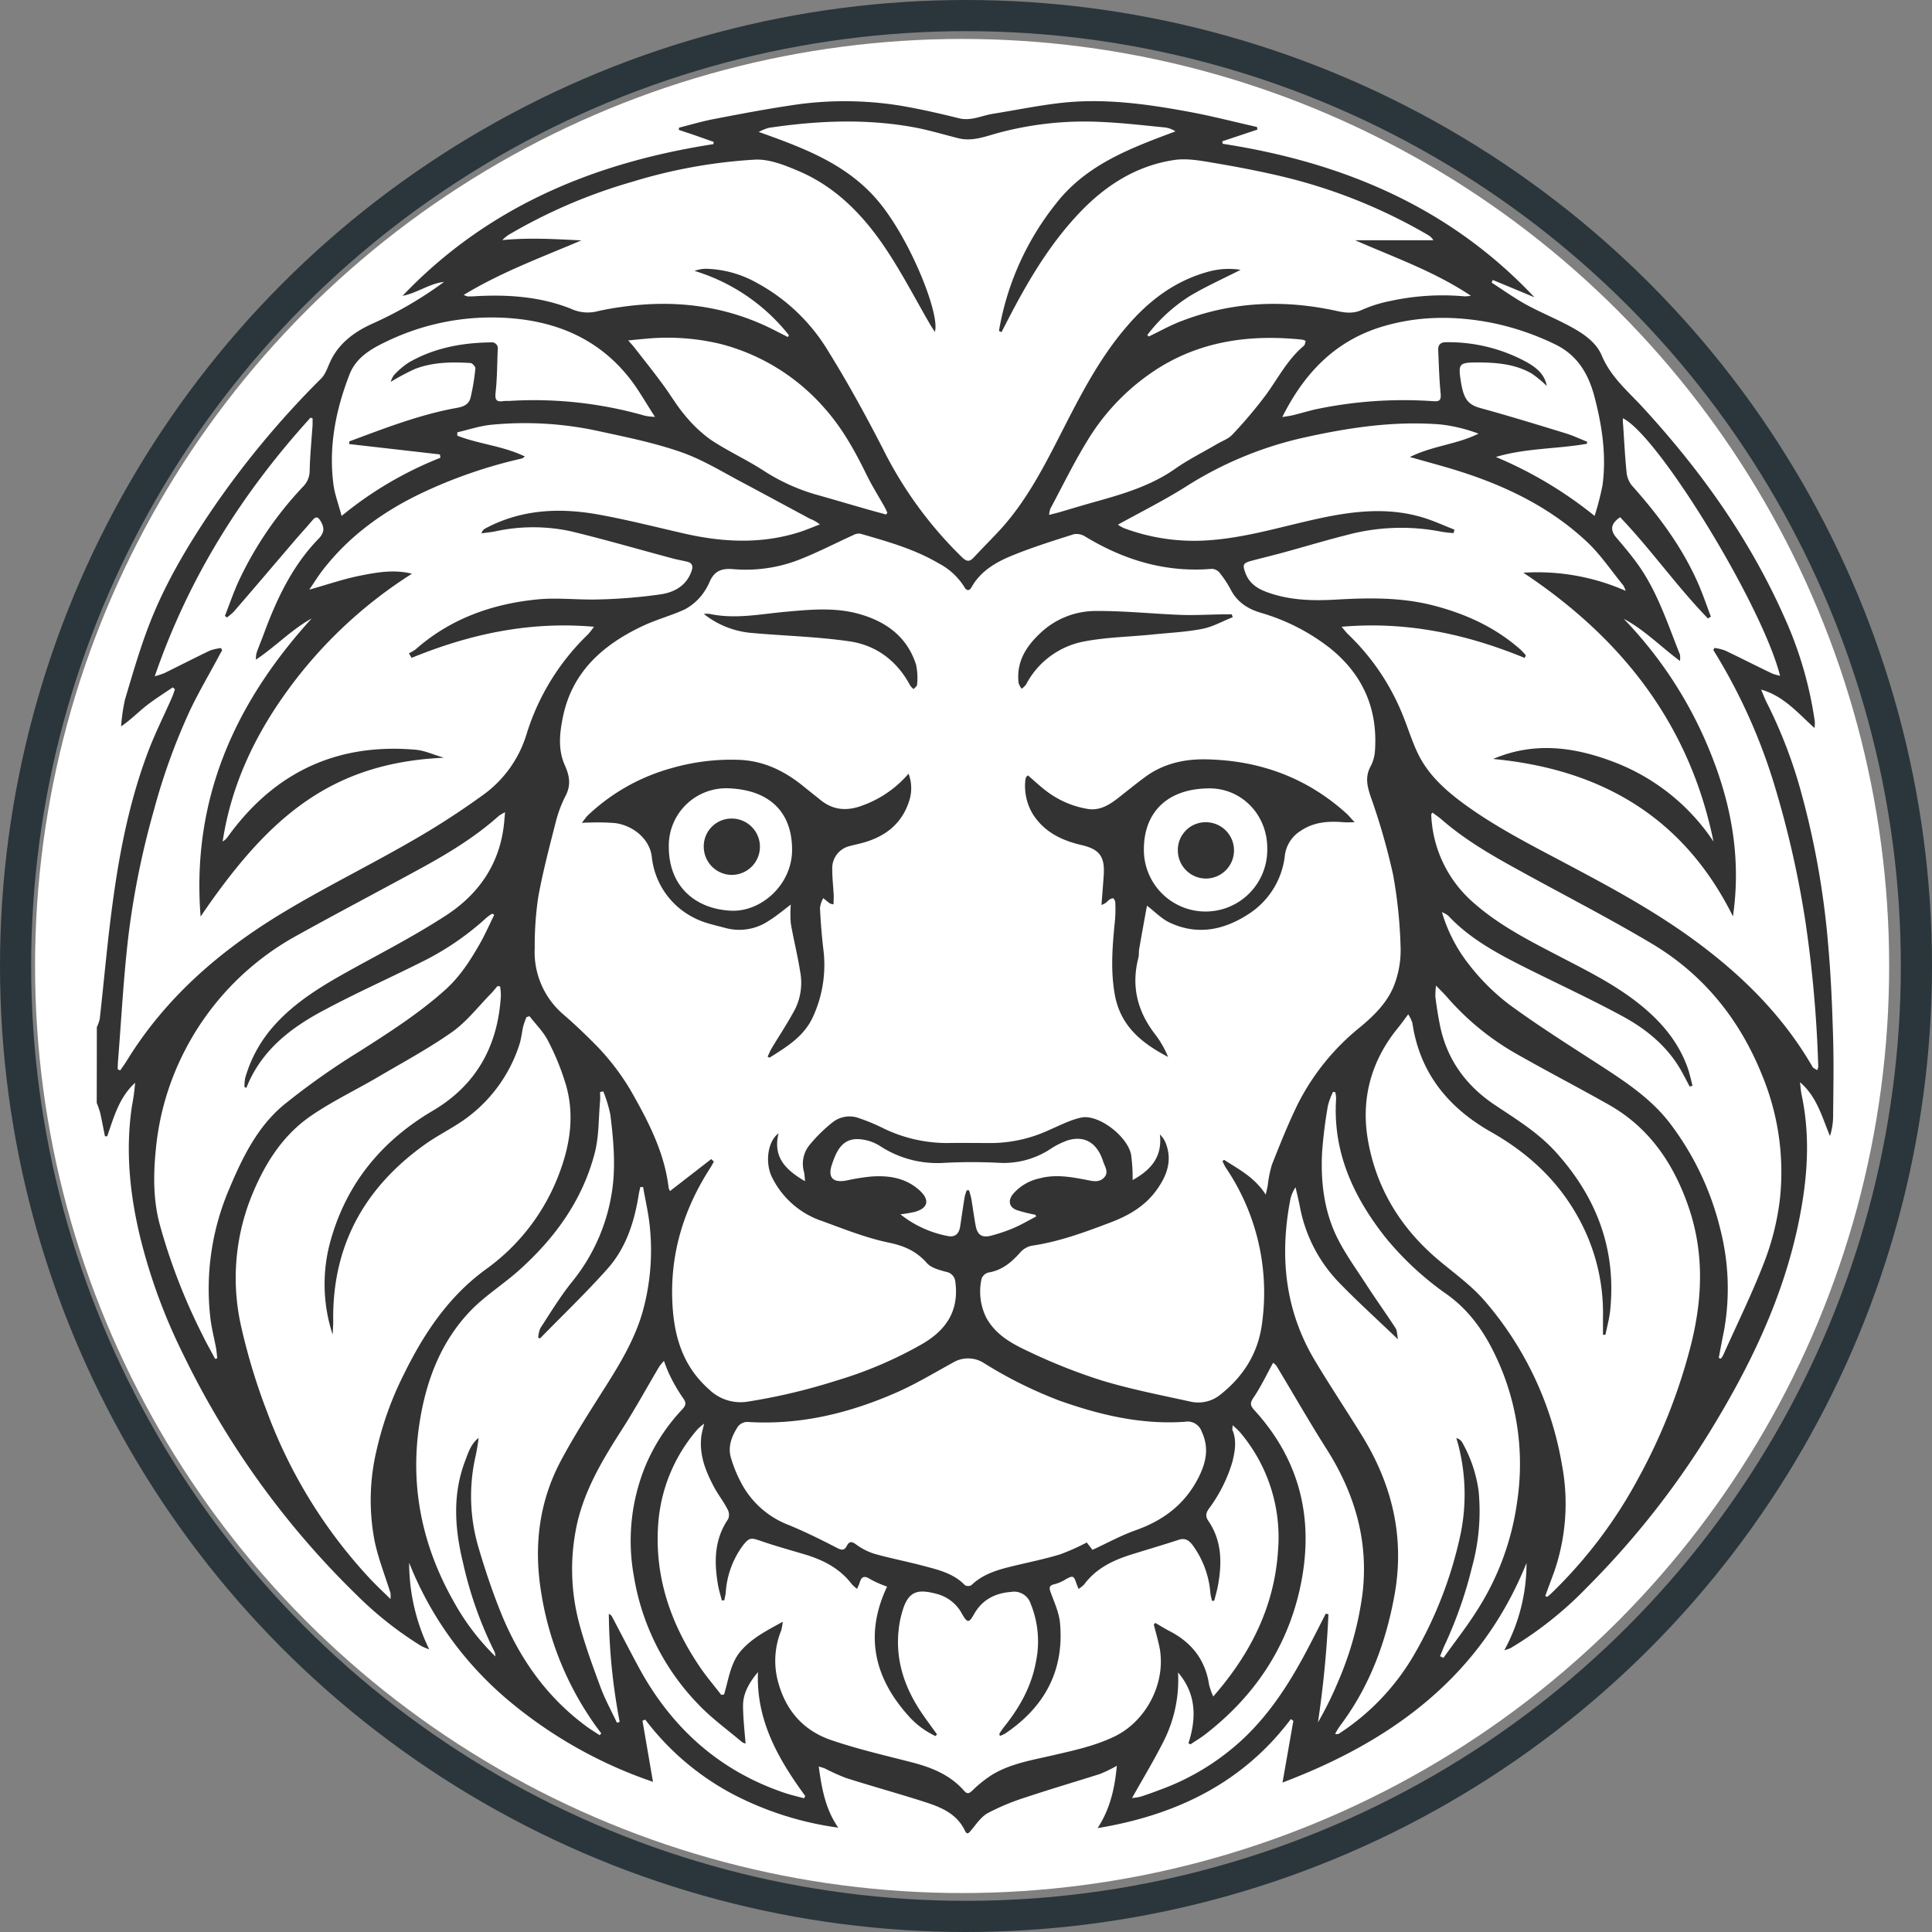 <svg xmlns="http://www.w3.org/2000/svg" viewBox="0 0 496 496"><rect x="0" y="0" width="496" height="496" fill="#808080" stroke="none"/><defs><style>.cls-1{fill:#fff;}.cls-2{fill:#333;}.cls-3{fill:none;stroke:#2a363b;stroke-miterlimit:10;stroke-width:8px;}</style></defs><title>rugir-nt-color-full</title><g id="fond"><circle class="cls-1" cx="247" cy="248" r="238"/></g><g id="sceau"><g id="lion"><path id="criniere_et_visage" data-name="criniere et visage" class="cls-2" d="M26.86,265.7a9.87,9.87,0,0,0,.75-2.13c1.14-10.13,2-20.3,3.4-30.4,1.77-13,4.35-25.84,9-38.16,1.79-4.75,4.1-9.31,6.16-14,.29-.66.5-1.37.74-2.05l-.56-.49c-2.25,1.54-4.59,3-6.71,4.65s-4.06,3.69-6.55,5.36a46.71,46.71,0,0,1,1-6.9c2-6.7,3.94-13.45,6.5-19.95,4-10.12,9.55-19.45,15.63-28.46a231.66,231.66,0,0,1,28.24-34c1.1-1.1,1.63-2.81,2.31-4.29,2.18-4.74,6.2-7.66,10.64-9.7A98.85,98.85,0,0,0,116,74.37c-3.77.43-6.94,2.88-10.65,3.58,21.77-22.87,49.17-34.2,79.78-38.94l.11-.57c-1.48-.53-3-1.06-4.44-1.57s-3-1-4.54-1.53l.08-.57c2.92-.73,5.81-1.6,8.75-2.17,6.49-1.25,13-2.5,19.53-3.48a89.72,89.72,0,0,1,28.49,0c5.07.86,10.1,2,15.1,3.25,3.13.75,5.85-.71,8.76-1.17,5.87-.93,11.71-2.15,17.61-2.8,10.9-1.2,21.68.28,32.38,2.25,6,1.09,11.83,2.62,17.75,3.95l.1.67-9,3,.07.64c30.78,4.75,58.26,16.22,80.05,39.41l-10.7-4.45-.29.68c2.9,1.87,5.71,3.9,8.72,5.56,3.45,1.91,7.12,3.42,10.62,5.25s7.34,4.12,8.93,7.9c2.33,5.55,6.75,9.2,10.6,13.39,14.65,15.94,27.12,33.35,36,53.17a98.52,98.52,0,0,1,8.11,27.49,10.88,10.88,0,0,1-.09,1.59c-4.33-3.9-7.91-8.23-13.7-9.86.55,1.26,1,2.56,1.67,3.79a122.77,122.77,0,0,1,8.5,22.17,214.88,214.88,0,0,1,7.08,40c.69,7.77,1,15.59,1.23,23.39.2,6.82.06,13.65,0,20.48a17.27,17.27,0,0,1-.8,4.78c-2.06-4.91-3.34-10.08-7.7-13.82.14,1.12.21,2.26.44,3.36,2,9.47,1.63,18.94,0,28.42-3.37,19.89-11.54,37.86-21.8,55a218.41,218.41,0,0,1-33.41,43,94.7,94.7,0,0,1-19.52,15.5,13,13,0,0,1-1.62.56,46.51,46.51,0,0,0,5.7-22.4c-11.67,29-34.32,45.64-62.64,56.36l2.78-15.83-.64-.47c-12.5,16.6-29.68,24.69-49.61,28,3.1-4.76,4.4-10,4.93-16a36.38,36.38,0,0,1-4.35,2.11c-6.34,2-12.75,3.9-19.08,6a59.92,59.92,0,0,0-9.64,4c-1.69.91-2.92,2.74-4.2,4.29-.6.72-1.14,1.49-1.68.34-2.19-4.64-6.49-6.22-10.85-7.61-6.54-2.09-13.17-3.91-19.72-6a50.64,50.64,0,0,1-5.4-2.43c-.39-.17-.81-.27-1.6-.53.76,5.71,1.73,11,5,15.71a82.39,82.39,0,0,1-27.42-8.79,68.42,68.42,0,0,1-22.12-18.94l-.72.27,2.7,15.7a115.52,115.52,0,0,1-37.6-21.32,88.83,88.83,0,0,1-25-34.93,50.75,50.75,0,0,0,5.15,22.23,15,15,0,0,1-2-.83,92,92,0,0,1-16.5-13A220,220,0,0,1,49,349.62,145.51,145.51,0,0,1,38,319.68c-2.68-11.09-3.83-22.32-2.13-33.7a56.73,56.73,0,0,0,.82-6c-4.1,3.73-5.46,8.82-7.17,13.74l-.57,0c-.41-2-.78-4-1.24-6.06a23.25,23.25,0,0,0-.88-2.52Q26.86,275.44,26.86,265.7Zm157.74,33.87.67.65c-.31.55-.6,1.11-.94,1.64-6.58,10.22-10.12,21.26-9.75,33.56.27,9,2.42,17.09,9.5,23.32a11.56,11.56,0,0,0,9.82,3.11,153,153,0,0,0,22.74-5.38,104.49,104.49,0,0,0,22-9.36c6.22-3.58,9.6-8.53,8.63-15.94a2.84,2.84,0,0,0-2.43-2.66c-1.74-.49-3.82-1-4.93-2.3-2.68-3-5.74-4.37-9.72-5.19-5.84-1.21-11.49-3.48-17.13-5.54a22.17,22.17,0,0,1-12.91-11.35c-1.7-3.49-1.19-9,1.73-11.18-1.52,6.25,1.91,9.41,6.77,12.3a16.43,16.43,0,0,0-.22-2.31,7.64,7.64,0,0,1,1.41-7,39.27,39.27,0,0,1,5.91-5.81,7,7,0,0,1,6.8-1.06,49.53,49.53,0,0,1,5.67,2.32,37.55,37.55,0,0,0,16.8,4.06c4-.06,8,0,11.93,0a35.94,35.94,0,0,0,14.37-3.33c2.72-1.17,5.42-2.6,8.28-3.21,4.34-.92,11.74,4.67,12.77,9.44a43.16,43.16,0,0,1,.41,6.61c4.53-2.52,7.68-5.8,7-11.71a6.27,6.27,0,0,1,1.45,2.1c1.81,4.49.4,8.38-2.24,12.08-3,4.22-7.23,6.66-12,8.45-6.55,2.49-13.1,4.91-20.09,5.93a5.35,5.35,0,0,0-2.95,1.7c-2.24,2.54-4.67,4.6-8.17,5.18a2.58,2.58,0,0,0-1.77,1.56,15,15,0,0,0,1.18,10c2.44,4.54,6.83,6.84,11.17,8.85a144.54,144.54,0,0,0,18.56,7.33c7.44,2.25,15.12,3.74,22.73,5.41a9,9,0,0,0,7.7-1.83c6-4.77,9.77-10.8,10.69-18.57a57.14,57.14,0,0,0-9.36-39.69,14.55,14.55,0,0,1-.83-1.65l.4-.34c3.79,2.44,7.86,4.5,10.7,8.94.25-1.13.39-1.68.5-2.23a30.38,30.38,0,0,1,1.08-5.44c2.06-5.21,4.14-10.43,6.59-15.46a60.1,60.1,0,0,1,16.1-19.9c3.8-3.15,7.41-6.76,9-11.57a24.91,24.91,0,0,0,1.35-9,122.27,122.27,0,0,0-1.92-18.53,168.39,168.39,0,0,0-5.74-20c-.92-2.73-1.48-5.1-.07-7.76a9.92,9.92,0,0,0,1.13-3.76c.85-10.9-3-19.82-11.54-26.67a52.53,52.53,0,0,0-17.71-9.05c-3.37-1-6.1-2.73-7.78-6a27.37,27.37,0,0,0-2.83-4.29,2.73,2.73,0,0,0-2-1c-11.8,1-22.5-2.23-32.5-8.29a4.1,4.1,0,0,0-2.93-.6c-5.28,1.68-10.59,3.34-15.72,5.43-4.22,1.71-8.22,4-10.57,8.23-.58,1-1.29.82-1.79-.07a17,17,0,0,0-6.63-6.12c-6.27-3.7-13.23-5.62-20.15-7.62a3.11,3.11,0,0,0-1.85.42c-4.8,2.17-9.49,4.64-14.41,6.5a37.88,37.88,0,0,1-16.42,2.19c-2.78-.22-4.56.41-5.79,2.89A16.36,16.36,0,0,1,182,155a14.25,14.25,0,0,1-4.2,3.45c-3.47,1.6-7.22,2.58-10.67,4.2-10.2,4.78-18.18,11.71-20.59,23.31-.85,4.11-1.37,8.41.47,12.5,1.15,2.57,1.66,5,.23,7.77a31.77,31.77,0,0,0-2.57,6.84c-1.63,6.4-3.33,12.81-4.5,19.3a85.05,85.05,0,0,0-.89,13,21.07,21.07,0,0,0,7.52,17.21c2.44,2.11,4.79,4.33,7.07,6.61A61.23,61.23,0,0,1,164,282.09c4.43,7.8,8.56,15.69,9.65,24.78a2.32,2.32,0,0,0,.37.9ZM296.55,88l.35.4c2.91-1.38,5.73-3,8.73-4.09,12.94-4.93,26.19-5.43,39.64-2.46,2.22.49,4.29.72,6.55-.37a34.66,34.66,0,0,1,7.37-2.26A62.9,62.9,0,0,1,378,78.08a9.33,9.33,0,0,0,1.61-.15c-9.31-6.23-19.67-9.85-29.7-14.25H370a5.74,5.74,0,0,0-.5-.66,4,4,0,0,0-.77-.62,137.43,137.43,0,0,0-37.19-15c-6-1.44-12.15-2.61-18.28-3.64-3.24-.55-6.66-1.16-9.84-.68-9.86,1.49-17.84,6.67-24.58,13.86S267.1,72.2,262.52,80.73c-1.16,2.16-2.27,4.36-3.41,6.54l-.65-.31A71.51,71.51,0,0,1,273.08,54.3c7.85-10.11,19.23-14.28,30.69-18.57a6.32,6.32,0,0,0-2.6-1c-5.47-.53-10.93-1.18-16.42-1.42a85.06,85.06,0,0,0-26.93,2.94c-3.16.89-6.33,2.09-9.73,1.25-3.78-.94-7.53-2.09-11.35-2.8-12.45-2.29-24.93-1.73-37.38.12a13.54,13.54,0,0,0-2.57,1.05c12.08,4.31,23.29,8.51,31.31,18.55S243.4,83,242,87.2c-.42-.65-.83-1.25-1.19-1.87-3.71-6.39-7.12-13-11.19-19.14-5.73-8.66-12.81-16.11-22.58-20.27-3.53-1.5-7.48-3.1-11.17-2.94a133.29,133.29,0,0,0-31.38,5.64,137.26,137.26,0,0,0-32,13.72,12,12,0,0,0-1.54,1.3c6.89-.67,13.57-.26,20.3.08-10.15,4.32-20.44,8.08-30.21,14a5.61,5.61,0,0,0,1.07.38c.66,0,1.32,0,2-.06,8.34-.46,16.56.1,24.41,3.2A10.2,10.2,0,0,0,155,82a64,64,0,0,1,6.44-1.18c13.72-2,26.9-.41,39.36,5.94l3.47,1.77.27-.47a49,49,0,0,0-24.23-16.51A8.61,8.61,0,0,1,183.2,71a28.06,28.06,0,0,1,13.23,3.69A48.08,48.08,0,0,1,214.7,92.27c5,8.05,9.59,16.44,13.94,24.89a102.73,102.73,0,0,0,20.49,28.05c1.1,1,1.8,1,2.77,0,2.3-2.47,4.69-4.85,7-7.35,6.11-6.73,10.39-14.65,14.5-22.67,5.22-10.18,10.23-20.46,17.77-29.25C297.07,79,304,73.81,312.95,71.56a19.58,19.58,0,0,1,7.55-.29c-4.52,2.31-9,4.3-13.09,6.76A41.67,41.67,0,0,0,296.55,88ZM289,136.69a8.52,8.52,0,0,0,1.53.89,51.31,51.31,0,0,0,20.25,3.21c9.68-.42,18.89-3.22,28.23-5.33s18.66-3.44,28.06-.67c2.85.84,5.56,2.11,8.34,3.19l-.24.88a29,29,0,0,1-2.92-.32,53.8,53.8,0,0,0-24.4.79c-5.44,1.37-10.83,3-16.24,4.48-2.74.75-5.5,1.41-8.24,2.14-2.27.61-2.44,1-1.61,3.22,1.25,3.32,4.19,4.49,7.16,5.4,5.26,1.6,10.71,1.67,16.15,1.36,8.42-.48,16.77-.61,25.06,1.55s15.92,5.65,22.38,11.43a17.64,17.64,0,0,1,1.22,1.34l-.3.66c-14.92-6.13-30.29-9.46-47-8,.79.93,1.22,1.53,1.74,2A59.27,59.27,0,0,1,362,185.28c1.44,3.47,2.5,7.13,4.17,10.48,2.59,5.21,6.85,9.05,11.46,12.46,8.55,6.3,18,11,27.37,16,10.82,5.73,21.56,11.59,31.49,18.8,12.39,9,23.13,19.52,30.85,32.89.2.35.72.51,1.2.83a3.93,3.93,0,0,0,.26-.86,319.43,319.43,0,0,0-3.31-37.37,253,253,0,0,0-8.07-35.36,145.91,145.91,0,0,0-14.4-32.37l-1.17-1.92.32-.52a13.48,13.48,0,0,1,2.7.66c4.06,1.93,8.07,4,12.12,5.92a12.69,12.69,0,0,0,2,.57c-4.5-17.93-31.23-61.7-40.36-66.11,0,.67,0,1.24.08,1.81.27,4,.46,7.92.86,11.86a6.47,6.47,0,0,0,1.3,3.5c6.82,7.64,12.92,15.76,17.07,25.19,1.23,2.79,2.2,5.7,3.29,8.56l-.75.48c-8-8.24-14.61-17.7-22.55-26-2.45,1.68-2.63,3.32-.88,5.35,1.9,2.2,3.77,4.45,5.46,6.8,5,7,7.62,15.21,10.78,23.11a5.51,5.51,0,0,1,0,1.64c-5-3.71-9.13-8-14.43-10.81a106.42,106.42,0,0,1,22.54,35.08c5.26,13.25,7.59,26.87,5.5,41.31-12.7-25.56-33.94-37.8-61.57-40.41,10.73-4.58,21.22-3.05,31.57,1a53.64,53.64,0,0,1,25,20.19c-6.14-30.12-23.56-52.23-48.8-69a56.08,56.08,0,0,1,26.26,4.65,8.14,8.14,0,0,0-.61-1.4c-3.09-3.77-5.84-7.91-9.37-11.22-10.47-9.81-23.24-15.45-36.88-19.34-2.63-.75-5.28-1.48-8.54-2.4,5.93-2.93,12.13-3.24,17.61-6a40.85,40.85,0,0,0-9.63-2.35c-12.27-1-24.26.88-36.2,3.59a94.79,94.79,0,0,0-28.72,12C301.31,130.22,295.17,133.3,289,136.69Zm-181.34,34.2-.68-1.17a9.35,9.35,0,0,0,1.71-1c8.93-7.88,19.61-11.67,31.21-12.83,5.24-.52,10.59.17,15.88,0a133.08,133.08,0,0,0,16-1.33c3.4-.54,6.51-2.25,7.78-6,.41-1.2.15-2-1-2.31s-2.46-.51-3.67-.83c-8.74-2.33-17.43-4.87-26.23-7a45.7,45.7,0,0,0-19.53,0c-1.16.23-2.34.33-3.51.5a1.91,1.91,0,0,1,.94-1.23c9.32-5,19.27-5.4,29.37-3.54,7.27,1.33,14.45,3.16,21.66,4.81,9.84,2.25,19.65,2.77,29.43-.28,1.86-.58,3.65-1.36,5.47-2.05a10.22,10.22,0,0,0-2.59-1.47c-5.59-3-11.13-6-16.74-9-5.38-2.81-10.61-6.1-16.28-8.08-6.95-2.43-14.26-3.89-21.47-5.46a88.67,88.67,0,0,0-27.27-1.57c-2.95.28-5.83,1.27-8.74,1.94v.86c5.54,2.18,11.7,2.6,17.36,5.35a4.63,4.63,0,0,1-.74.5,124.11,124.11,0,0,0-26,9c-9.79,4.7-18.39,10.94-25.1,19.57-1.19,1.53-2.2,3.18-3.52,5.11,4.75-1.33,8.91-2.78,13.19-3.62s8.59-1.61,13.17-.47a116.41,116.41,0,0,0-31.6,29.51c-8.64,11.76-14.79,24.67-17,39.25a4.58,4.58,0,0,0,1.4-1.34c11.89-16.42,27.91-24,48.15-22.23,2.31.2,4.54,1.26,7.25,2.05C86.77,197.84,70.73,212,53.5,237.3c-2.37-30.17,8.82-54.87,28.52-76.53-5.21,2.88-9.32,7.27-14.31,10.57a5.3,5.3,0,0,1,.29-2.11c.49-1.37,1.07-2.71,1.57-4.07,3.32-9.06,7.34-17.75,14.16-24.79,1.47-1.51,1.66-2.74.65-4.47-.67-1.15-1.2-1.5-2.18-.32-1.48,1.78-3.07,3.47-4.57,5.23C72.43,146.89,67.25,153,62,159.06a13.52,13.52,0,0,1-1.76,1.47l-.49-.42c1.12-2.88,2.13-5.81,3.39-8.63a92,92,0,0,1,16.78-24.67,5.73,5.73,0,0,0,1.58-4.07c.1-3.89.49-7.78.75-11.67,0-.55,0-1.11,0-1.66l-.52-.19c-17.56,19.32-31.27,41-40,66.4a22.27,22.27,0,0,0,2.47-.81c3.91-1.92,7.79-3.92,11.72-5.8a12.67,12.67,0,0,1,2.83-.63l.28.56c-.34.61-.69,1.21-1,1.83-2.47,4.6-5.13,9.1-7.35,13.81a160.22,160.22,0,0,0-9.2,25.53A213.23,213.23,0,0,0,35,242c-1.28,10.71-1.83,21.5-2.69,32.26-.06.75-.07,1.5-.1,2.26l.66.28c.54-.8,1.12-1.58,1.63-2.4,10-16.32,24.07-28.42,40.22-38.15,10.75-6.48,22-12,32.94-18.31a200.6,200.6,0,0,0,18-11.6,29.88,29.88,0,0,0,11.49-15.76,60.11,60.11,0,0,1,15.84-25.75,20.62,20.62,0,0,0,1.49-1.92C137.85,161.45,122.55,164.81,107.68,170.89Zm171.23,239c-.28-.7-.44-1.05-.56-1.41-.66-2-.88-2.05-2.78-1a10.22,10.22,0,0,1-2.71,1.2c-1.7.34-1.5,1.11-1,2.4.91,2.47,2.05,5,2.29,7.54,1.14,12.31-4,21.66-14.1,28.45a8.74,8.74,0,0,1-1.35.6c-.06-.39-.14-.55-.09-.63.4-.6.8-1.21,1.25-1.78,4-5,7-10.39,8.14-16.76a25.59,25.59,0,0,0-1.39-14.81,4.46,4.46,0,0,0-5-3c-4.14.31-7.44,2-9.55,5.75-1.26,2.26-1.69,2.24-3,0a10.27,10.27,0,0,0-6.25-5.16c-4.5-1.22-7.19-1.22-8.83,3.46a26.07,26.07,0,0,0-1.3,6.19c-.69,7.5,1.59,14.23,5.68,20.41,1.33,2,2.8,3.94,4.21,5.91l-.37.45a21.32,21.32,0,0,1-7.11-5.37c-8.72-9.8-11.13-20.74-5.33-33a27.81,27.81,0,0,1-4.34-1.92c-1.54-1-2.26-.65-2.73,1-.12.42-.34.8-.64,1.5a11.22,11.22,0,0,1-1.39-1.26c-3.16-4.15-7.55-6.27-12.4-7.7-3.67-1.08-7.37-2.12-11-3.37-2.46-.85-2.9-.87-4.53,1.21a22.84,22.84,0,0,0-4.4,12.14c-.07.65-.24,1.29-.37,1.93h-.63c-.34-1.36-.77-2.7-1-4.08-1-5.88-.93-11.59,2.63-16.8a2.86,2.86,0,0,0-.12-2.42c-1-2-2.43-3.79-3.49-5.77-2.14-4-3.82-8.18-3.3-12.87.11-1,.41-1.94.73-3.43a16.37,16.37,0,0,0-1.62,1.38A41.51,41.51,0,0,0,171.09,392c-1.34,13.92,2.78,26.4,10.5,37.83,1.71,2.53,3.71,4.87,5.58,7.3l.72-.12c1.21-3.93,1.61-8.18,4.51-11.4s6.48-5,10.56-7.26a15.62,15.62,0,0,1-.4,2.24,20.58,20.58,0,0,0-1,12.42c1.86,7.72,6.38,13.15,13.74,15.69,6.91,2.38,14.09,4,21.17,5.84,4.93,1.31,9.53,3.21,13,7.16.86,1,1.36.74,2.22-.07a31,31,0,0,1,5.09-4.05c4.74-2.83,10.15-3.7,15.42-4.92,5.53-1.28,11.09-2.46,16.22-5,8.23-4.15,13.15-14.23,11.17-23.16-.4-1.83-.92-3.63-1.38-5.45l.39-.4c1.16.66,2.29,1.37,3.47,2,5.77,2.91,9.37,7.4,10.34,13.88a17.82,17.82,0,0,0,1.07,3c9.69-11.08,15.7-23.18,16.63-37.48a41.67,41.67,0,0,0-9.79-30.38,23.73,23.73,0,0,0-1.87-1.77c0,.71-.14,1-.05,1.2,1.14,2.74.67,5.44,0,8.17a38.49,38.49,0,0,1-6,12c-.72,1-1.06,1.9-.18,3.19,3.49,5.1,3.53,10.8,2.46,16.61-.24,1.31-.63,2.59-.95,3.89l-.58,0c-.14-.65-.34-1.29-.41-2a24,24,0,0,0-4.57-12.3c-.93-1.2-1.9-1.89-3.55-1.35-4,1.31-8.07,2.5-12.11,3.76-4.74,1.49-9.11,3.56-12.18,7.71A9.88,9.88,0,0,1,278.91,409.93ZM130.38,255.24l-.65-.09c-.5.59-1,1.21-1.51,1.76-3.33,3.37-6.28,7.27-10.1,10-6.25,4.4-13,8-19.64,11.92C93,282,87.15,284.83,81.88,288.44c-7.54,5.16-12.14,12.72-15.49,21.12A56.32,56.32,0,0,0,64,342.94a157.34,157.34,0,0,0,6.59,21.59A128,128,0,0,0,97,407.31c1.55,1.66,3.22,3.21,5.25,5.21a8,8,0,0,0,0-1.52c-1.36-4.41-3.09-8.74-4.05-13.23a55.52,55.52,0,0,1,.57-23.85,84.38,84.38,0,0,1,6.67-18.61c5.18-10.65,11.55-20.36,21.32-27.46a53.17,53.17,0,0,0,19-25.1c2.66-7.2,3.68-14.56,1.6-22a64.34,64.34,0,0,0-4.65-11.52c-1.17-2.32-3.15-4.24-4.76-6.34l-.78.23a20.32,20.32,0,0,0-.82,2.27c-.4,1.67-.52,3.43-1.08,5a37.8,37.8,0,0,1-15.82,20.23c-2.9,1.84-6,3.45-8.73,5.46-15.36,11.11-23.48,26-23.17,45.16,0,1.13-.1,2.26-.15,3.39A41.46,41.46,0,0,1,87,320.05c4.18-14.5,13.16-25.26,26.09-32.88,11.24-6.62,16.75-16.69,17.5-29.54A14.38,14.38,0,0,0,130.38,255.24ZM398.72,411.72l.47.25c.39-.32.8-.62,1.17-1a119.81,119.81,0,0,0,22.27-29.5,145.89,145.89,0,0,0,13.09-32.68c3.33-12.36,4-24.67-.22-36.94-3.78-11-10-20.28-20.36-26.17-7.71-4.37-15.58-8.44-23.29-12.82a68,68,0,0,1-18.11-14.6c-.84-1-1.77-1.87-3.07-3.24a18.89,18.89,0,0,0-.16,3c.31,2.36.67,4.71,1.13,7,1.73,8.86,6.65,15.61,14,20.57,5.44,3.64,11,7,15.53,11.91,10.6,11.6,15.81,25,14.22,40.84-.21,2.13-.81,4.22-1.22,6.33l-.64,0c0-1.46,0-2.93,0-4.39a50.49,50.49,0,0,0-6.64-26.23c-5.25-9.29-12.82-16.18-22.06-21.42-11-6.23-18.34-15.15-20.23-28a9.28,9.28,0,0,0-1.07-2.23l-1.28,1.73c-.4.53-.79,1.06-1.21,1.58-7,8.48-9.71,18.31-7.85,29,2.14,12.34,8.4,22.56,18,30.68,4.14,3.49,8.68,6.7,12.15,10.79a86.44,86.44,0,0,1,19.66,41.88A53.57,53.57,0,0,1,401,405.53C400.24,407.59,399.47,409.65,398.72,411.72ZM282.47,399.89c3.78-1.74,7.26-3.66,11-5,7.12-2.5,12.67-6.63,16.17-13.46,2-3.92,2.84-7.73.86-11.92a3.82,3.82,0,0,0-4.3-2.5c-11.17.78-21.8-1.73-32.24-5.44a110.23,110.23,0,0,1-19.47-9.7,7.52,7.52,0,0,0-7.92,0c-4.75,2.59-9.4,5.42-14.34,7.59-12.19,5.36-24.89,8.46-38.37,7.59a3.15,3.15,0,0,0-2.41,1.18c-1.6,2.49-2.71,5.23-1.73,8.25a33.53,33.53,0,0,0,2.45,6,23.06,23.06,0,0,0,11.71,10.79c4.39,1.77,8.66,3.87,12.86,6.05,1.28.67,2,.83,2.67-.46s1.33-1.11,2.44-.31a15.53,15.53,0,0,0,4.72,2.38c4.19,1.17,8.49,2,12.69,3.12,3.75,1,7.59,1.91,10.46,4.91a1.7,1.7,0,0,0,1.66,0c3.21-3.09,7.31-4.1,11.44-5.08,3.79-.91,7.62-1.69,11.34-2.83A57,57,0,0,0,281,398ZM371.7,427.2l.87.43c2.9-4.08,6-8,8.67-12.25a68.92,68.92,0,0,0,10.26-27.89A64.73,64.73,0,0,0,387.67,354c-3.1-7.65-7.15-14.57-14-19.55a78.45,78.45,0,0,1-16-14.78c-8.24-10.47-13.55-21.91-12.65-35.6a8.79,8.79,0,0,0-.2-1.65l-.58-.12a18,18,0,0,0-1.32,3.53,119.19,119.19,0,0,0-1.5,12c-.37,7.21.41,14.39,3.44,21,2.08,4.51,5.1,8.61,7.81,12.81,2.47,3.82,5.13,7.52,7.61,11.33.43.66.37,1.64.62,2.88-5.19-5-10.07-9.39-14.66-14.1A38.09,38.09,0,0,1,335.76,312c-.33-1.74-.77-3.46-1.15-5.19a8.84,8.84,0,0,0-1.36,3.22c-2.77,14.48-1.38,28.36,6.29,41.21,3.83,6.42,8,12.65,11.92,19,7.94,12.73,11.26,26.41,8.53,41.37-2.23,12.2-6.47,23.53-14,33.51a22,22,0,0,0-1.22,2,1.13,1.13,0,0,0,1-.05A60.12,60.12,0,0,0,364.93,427,105.25,105.25,0,0,0,377,395.71a50.61,50.61,0,0,0-.39-21.86c-.19-.89-.48-1.77-.73-2.65a2.44,2.44,0,0,1,1.53,1.14,34.74,34.74,0,0,1,4.2,12.51,53.94,53.94,0,0,1-1.7,19.46,107.64,107.64,0,0,1-6.9,19.78C372.52,425.1,372.14,426.16,371.7,427.2Zm-242.52.06a3.7,3.7,0,0,0-.19-1.13,99.68,99.68,0,0,1-8.12-22.93c-2.12-8.71-2.74-17.41.49-26,.82-2.18,1.53-4.52,3.52-6.06a50.23,50.23,0,0,1-.91,5.25,46.33,46.33,0,0,0,.85,22.8c1.61,5.51,3.44,11,5.56,16.3,4.7,11.85,11.72,22,22.11,29.68,1.11.82,2.3,1.54,3.45,2.3l.43-.46c-.75-1-1.52-2-2.25-3.09a80.32,80.32,0,0,1-13.18-33.06C139,399,140.36,387.6,146,377c3.5-6.58,7.57-12.87,11.56-19.18,3.79-6,7.41-12.08,9.39-18.94A58.83,58.83,0,0,0,168.83,317c-.32-3.44-1.14-6.84-1.73-10.26l-.7,0c-.12.55-.28,1.09-.37,1.64-1.11,7.11-3.23,13.92-8.06,19.34-5.5,6.19-11.52,11.93-17.31,17.87l-.48-.13a7.31,7.31,0,0,1,.54-2.47c2.55-3.92,5-7.95,7.89-11.6a48.11,48.11,0,0,0,10.75-25.38c.64-6,.06-11.91-.66-17.82a35,35,0,0,0-1.82-6l-.82.16c0,.75.06,1.51,0,2.26-.41,4.47-.26,9.09-1.37,13.38-3.18,12.3-10.43,22.16-19.84,30.48-4,3.5-8.54,6.36-12.16,10.16-7.75,8.13-11.47,18.37-13.07,29.26-2.36,16,.84,31.06,8.78,45.13A60.47,60.47,0,0,0,129.19,427.26Zm314.07-76.64.54.2a6.52,6.52,0,0,0,.61-.92c3.56-8,7.43-15.8,10.55-23.93a66.35,66.35,0,0,0,4-16.11A65.07,65.07,0,0,0,454.37,278c-5.76-14.34-15.06-25.86-28.32-33.75-11.24-6.69-22.91-12.65-34.39-19-6.84-3.75-13.58-7.66-19.5-12.81-.76-.66-1.6-1.22-2.39-1.82-.23.29-.3.34-.31.39a3.06,3.06,0,0,0,0,.58,31.47,31.47,0,0,0,10.9,22.22c6.79,6,14.88,10,22.85,14.16,6.82,3.53,13.67,7,19.7,11.83,5.35,4.28,9.74,9.34,12.18,15.85.62,1.64,1,3.38,1.42,5.07l-.72.23c-.63-1.2-1.25-2.4-1.9-3.59-3.54-6.51-9.05-11.06-15.39-14.49-7.78-4.22-15.82-7.95-23.75-11.9-7.58-3.78-15.12-7.65-21-13.94a7.4,7.4,0,0,0-1.56-.85A39.71,39.71,0,0,0,379,249.45a55.92,55.92,0,0,0,10.49,10.46c7.67,5.62,15.75,10.68,23.73,15.86,6.34,4.12,12.62,8.33,17.32,14.37a73.47,73.47,0,0,1,13.09,27.35,61.37,61.37,0,0,1,1,26C444.15,345.86,443.69,348.24,443.26,350.62Zm-378-69.34-.47-.18a10.54,10.54,0,0,1,.16-2.31,34.09,34.09,0,0,1,7-13C78,258.76,86,254.32,94,249.92c7.59-4.15,15.27-8.19,22.5-12.9,8.46-5.5,13.86-13.32,14.91-23.68.08-.79.14-1.59.25-2.81a10.83,10.83,0,0,0-1.55.89c-6.2,5.56-13.28,9.81-20.55,13.77-10.39,5.67-20.87,11.17-31.21,16.91a70.48,70.48,0,0,0-29.21,30.22A69.37,69.37,0,0,0,42,297.15c-.64,6.4-.68,12.88,1,19.16a152.39,152.39,0,0,0,11,28.45c1,2.07,2.16,4.08,3.24,6.12l.53-.18c-.1-.88-.15-1.77-.31-2.64-.48-2.59-1.17-5.16-1.46-7.77a65.14,65.14,0,0,1,4.91-33.21c3.37-8,7.21-15.83,13.95-21.43a187.35,187.35,0,0,1,19.4-13.71c7.64-4.87,15.25-9.73,22-15.78,3.81-3.4,6.52-7.64,9-12,1.33-2.36,2.42-4.85,3.62-7.29l-.5-.31a11.47,11.47,0,0,0-1.44,1A71.25,71.25,0,0,1,110,249.09c-8.08,4.05-16.35,7.74-24.34,12C76.86,265.68,69.1,271.53,65.25,281.28ZM91.64,116l.05-.68c8.64-3.22,17.24-6.57,26.33-8.37,1.95-.38,4.18-.5,4.78-2.84a55.38,55.38,0,0,0,1.25-7.57c0-.41-.78-1.31-1.24-1.34-4.84-.3-9.7-.25-14.29,1.53a57.34,57.34,0,0,0-6.21,3.31,5.86,5.86,0,0,1,.81-1.71,20.36,20.36,0,0,1,3.73-3.21C113.38,91.32,120.54,90,128,89.9a1.55,1.55,0,0,1,1.78,1.84c-.15,3.69-.14,7.41-.55,11.07-.21,1.92.28,2.42,2,2.17.65-.09,1.32,0,2-.08a103.46,103.46,0,0,1,34.37,3.84,17.54,17.54,0,0,0,2.56.29c-2.44-3.73-4.32-7.16-6.73-10.17C155,88.32,143.5,84,130.36,83.54a61.93,61.93,0,0,0-28.67,5.91c-4.07,1.92-8.17,4.11-9.94,8.64-3.53,9.06-5.4,18.43-4.16,28.18.32,2.55,1.27,5,2.11,8.19a94.51,94.51,0,0,1,25.37-14.94l-.14-.86Zm319.73,18.47a69,69,0,0,0,2.06-8c1-7.66-.13-15.16-2.08-22.6-1.57-6-4.47-10.81-10.27-13.55A68.77,68.77,0,0,0,385.58,85c-9.84-2-19.55-2-29.21,1-11.86,3.75-19.6,11.95-25.17,23.07,1.06-.18,1.94-.28,2.79-.49,1.86-.46,3.69-1,5.56-1.45A109.5,109.5,0,0,1,370,105c1.64.11,2-.3,1.85-2-.36-3.68-.46-7.38-.62-11.08-.06-1.34.54-2.07,2-2.06A41.86,41.86,0,0,1,394,95c2.46,1.39,4.59,3.13,5.1,6.09a28.59,28.59,0,0,0-3.91-3.22c-4.21-2.4-8.9-2.79-13.64-2.82-5.06,0-5.27.23-4.44,5.27.71,4.3,1.93,5.61,5,6.46,7.31,2,14.57,4.24,21.83,6.46,1.89.58,3.69,1.44,5.53,2.17l-.07.52c-7.72,1.36-15.69,1.09-23.36,3.39A104.59,104.59,0,0,1,411.37,134.44ZM304.44,431.36a34.9,34.9,0,0,1-3.35,16.94c-2.53,5.16-5.54,10.08-8.46,15.3a14.31,14.31,0,0,0,2.18-.34c1.7-.54,3.37-1.15,5-1.77a62.33,62.33,0,0,0,21.47-13.2c7.07-6.69,12.15-14.78,16.61-23.31,1.51-2.89,3-5.8,4.46-8.7l.7.15a272,272,0,0,1-2.69,27.75,90.33,90.33,0,0,0,5.11-10.31,84.74,84.74,0,0,0,6.29-22.47c1.69-13.6-1.9-25.9-9.17-37.36-4.45-7-8.58-14.25-12.88-21.37a3.49,3.49,0,0,0-.87-.8c-1.7,3.1-3.13,6.14-5,8.9-.92,1.35-.93,2,.11,3.17,12.22,13.33,15.61,29,11.68,46.32-3.44,15.11-11.78,27.32-24,36.84-1.26,1-2.64,1.82-4,2.72l-.52-.27C309.19,443.07,309.15,436.9,304.44,431.36Zm-111,18.27a2.9,2.9,0,0,1-.92-.37c-3.87-3.29-8.07-6.29-11.52-10a61.44,61.44,0,0,1-16.25-32.52,50.68,50.68,0,0,1,2.88-28.23,48.23,48.23,0,0,1,9.57-14.73c.89-1,1.06-1.65.14-2.88a43,43,0,0,1-3.47-6,36.81,36.81,0,0,1-1.41-3.52,13.73,13.73,0,0,0-1.19,1.43c-3.2,5.4-6.21,10.91-9.6,16.19-5.23,8.16-10.18,16.4-11.91,26.15a54,54,0,0,0,.89,23.44c1.48,5.61,3.49,11.08,5.51,16.53,1.16,3.15,2.8,6.12,4.23,9.16l.7-.22a155.47,155.47,0,0,1-2.79-27.71,1.39,1.39,0,0,1,.83.7c2.28,4.33,4.52,8.68,6.85,13,8.34,15.39,20.48,26.43,37.19,32.15,1.72.59,3.5,1,5.26,1.47l.3-.59c-6.94-9.48-12.64-19.44-12.14-31.81-2.21,2.67-3.86,5.42-3.83,8.71S193.15,446.36,193.41,449.62ZM163.28,89.4c.78.89,1.22,1.34,1.6,1.84,2.46,3.17,5,6.32,7.35,9.55,1.89,2.54,3.48,5.33,5.53,7.73a34.3,34.3,0,0,0,6.71,6.38c4.27,2.85,9,5,13.32,7.77a50.46,50.46,0,0,0,13.41,6.22c4.32,1.2,8.62,2.49,12.94,3.72,1.78.51,3.57,1,5.35,1.48l.32-.48c-.24-.5-.46-1-.73-1.49-1.52-2.71-3.18-5.34-4.55-8.12-3-6.13-6.25-12.06-10.85-17.21a53,53,0,0,0-26.74-16.5A58.54,58.54,0,0,0,167.42,89C166.21,89.1,165,89.23,163.28,89.4Zm108.05,44.79c1.21-.31,2-.5,2.83-.74,3-.88,6.07-1.81,9.13-2.66,7.14-2,14.19-4.08,20.39-8.43,3.39-2.38,7.15-4.25,10.74-6.35,1.36-.8,3-1.36,4-2.47a114.24,114.24,0,0,0,8.66-10.27c3.09-4.27,5.49-9,9.65-12.49.29-.24.32-.78.49-1.25a4,4,0,0,0-.85-.33c-12.95-1.35-25.35.16-36.68,7.13A56.83,56.83,0,0,0,281,115.4c-3.41,5.57-6.27,11.47-9.36,17.23A6.63,6.63,0,0,0,271.34,134.19ZM268,314.31l-.17-.44a43.44,43.44,0,0,1-4.71-1.17c-2.09-.76-2.44-2.46-1-4.21a12.32,12.32,0,0,1,6.7-3.95c4.11-1.13,8.15-.39,12.19.39,1.6.31,3.19.73,4.46-.63s.16-2.81-.25-4.1c-1.54-4.82-4.8-6.77-9.16-5.42a20.23,20.23,0,0,0-4.58,2.33,21.85,21.85,0,0,1-12.81,3.43,135.44,135.44,0,0,0-14.3,0,26.86,26.86,0,0,1-16.53-4.38,11.28,11.28,0,0,0-5.93-1.72c-3.89.1-5.24,3.32-6.31,6.46-1.17,3.42.22,4.86,3.82,4.15a52.22,52.22,0,0,1,6.27-1c4.61-.33,9,.37,12.54,3.7,2.55,2.41,1.95,4.48-1.45,5.4a34.79,34.79,0,0,1-3.62.6,27.84,27.84,0,0,0,12.36,5.61c1.92.3,2.77-.88,3-2.61.38-2.48.73-5,1.13-7.44a12.49,12.49,0,0,1,.53-1.72h.59a20.8,20.8,0,0,1,.58,2.09c.39,2.28.69,4.58,1.1,6.85.47,2.59,1.66,3.36,4.22,2.64a41.6,41.6,0,0,0,5.44-1.85C264.15,316.45,266.06,315.33,268,314.31Z" transform="translate(-2 -2)"/><path id="oeil_gauche" data-name="oeil gauche" class="cls-2" d="M296.46,234.51c-.69,3.8-1.37,7.48-2,11.16-.14.78,0,1.61-.24,2.37-1.86,7.36-.12,13.85,4.52,19.74a25.16,25.16,0,0,1,3.14,5.57c-6.76-3.54-12.26-7.92-13.7-16.11-1.12-6.39-.56-12.65.07-19a35.65,35.65,0,0,0,.08-4.56c0-.39-.42-1.09-.61-1.08a2.44,2.44,0,0,0-1.26.65,3.72,3.72,0,0,1-1.68,1.07c.2-2.55.41-5.09.58-7.64.31-4.77-1.07-6.65-5.7-7.73-5.19-1.21-9.71-3.41-12.62-8.14a14,14,0,0,1-1.82-8.38,2.85,2.85,0,0,1,.25-.95c.07-.16.27-.26.44-.41,1.51,1.3,2.95,2.65,4.5,3.85a24,24,0,0,0,10.79,4.75c3.19.54,5.73-1.11,8.12-3,2.24-1.76,4.44-3.56,6.74-5.24,4.68-3.43,10.08-4.61,15.73-4.48,13.66.29,25.77,4.71,36,14,.56.52,1,1.13,2,2.15-1.31,0-2,.05-2.76,0-3.9-.34-7.68-.11-11.06,2.17a8.71,8.71,0,0,0-4.1,6.27,20.52,20.52,0,0,1-9.59,15.29c-6.14,3.92-12.74,5.28-19.61,2.2C300.36,238.07,298.58,236.12,296.46,234.51Zm30.88-14.68c.05-8.57-6.46-15.39-14.75-15.43-11.06,0-16.79,6.27-16.92,15.33a15.84,15.84,0,1,0,31.67.1Z" transform="translate(-2 -2)"/><path id="oeil_droit" data-name="oeil droit" class="cls-2" d="M216,234.17a3.7,3.7,0,0,1-.94-.23c-.58-.43-1.14-.9-1.71-1.36a7.38,7.38,0,0,0-.84,2.48c.17,3.43.43,6.87.82,10.28a31.86,31.86,0,0,1-2.72,17.93c-2.39,5-6.76,7.54-11.07,10.28l-.47-.29c.34-.69.62-1.41,1-2.07,2.06-3.45,4.32-6.79,6.17-10.35a15.34,15.34,0,0,0,1.16-9.53c-.64-4.11-1.68-8.15-2.38-12.26a29.08,29.08,0,0,1,0-4.82c-1.78,1.33-3.64,2.93-5.71,4.2a13.52,13.52,0,0,1-10.95,1.84c-2.78-.75-5.7-1.33-8.2-2.65a19.83,19.83,0,0,1-10.83-15.69c-.58-4.67-4.9-8-9.34-8.61a54.17,54.17,0,0,0-6.34-.15c-.56,0-1.13,0-2.25.09a19.3,19.3,0,0,1,1.42-1.84,50.77,50.77,0,0,1,21.68-12.24,55.06,55.06,0,0,1,16.84-2.12c6.65.16,12.11,2.86,17.09,6.94,1.38,1.13,2.8,2.22,4.18,3.35,3.31,2.71,6.92,2.92,10.81,1.44a28.1,28.1,0,0,0,11.83-8.17,10.56,10.56,0,0,1,0,7.48c-1.91,5.49-6,8.63-11.5,10.2-1.21.35-2.45.59-3.66.92a5.84,5.84,0,0,0-4.43,5.87c0,2.25.26,4.49.38,6.74C216.06,232.58,216,233.32,216,234.17Zm-27-29.79a14.75,14.75,0,0,0-15.3,15c0,10.46,7.1,16,15.94,16.42,7.76.39,15.76-6.7,15.71-15.71C205.33,210.9,200,204.8,189,204.38Z" transform="translate(-2 -2)"/><path id="sourcil_droit" data-name="sourcil droit" class="cls-2" d="M318.47,160.47c-2.63,1-5.19,2.51-7.92,3-4.26.82-8.64,1-13,1.46-5.78.57-11.65.67-17.33,1.77a21.23,21.23,0,0,0-14.78,11,5.68,5.68,0,0,1-1.14,1.12,4.64,4.64,0,0,1-.79-1.45c-.64-5.22,1.75-9.2,5.35-12.62A20.66,20.66,0,0,1,283,158.86c7.38-.08,14.77.72,22.16,1,3.61.13,7.24-.09,10.85-.14.74,0,1.48,0,2.22,0Z" transform="translate(-2 -2)"/><path id="sourcil_gauche" data-name="sourcil gauche" class="cls-2" d="M182.69,159.61a7.41,7.41,0,0,1,1.52,0c6.63,1.42,13.17,0,19.73-.57,6.2-.56,12.42-1.14,18.54.56,7,1.95,12.42,5.87,14.71,13.08a16.51,16.51,0,0,1,.25,5.1c0,.38-.57.75-.88,1.13a4.57,4.57,0,0,1-.88-.91c-3.36-6.31-8.68-10.34-15.59-11.35-8.15-1.19-16.45-1.39-24.67-2.12A22.77,22.77,0,0,1,182.69,159.61Z" transform="translate(-2 -2)"/><path id="pupille_gauche" data-name="pupille gauche" class="cls-2" d="M189.94,212.15a7.23,7.23,0,1,1-.15,14.46,7.24,7.24,0,0,1-7.11-7A7.13,7.13,0,0,1,189.94,212.15Z" transform="translate(-2 -2)"/><path id="pupille_droite" data-name="pupille droite" class="cls-2" d="M311.65,213.09a7.23,7.23,0,1,1-.15,14.46,7.24,7.24,0,0,1-7.11-7A7.13,7.13,0,0,1,311.65,213.09Z" transform="translate(-2 -2)"/></g><circle id="structure" class="cls-3" cx="248" cy="248" r="244"/></g></svg>